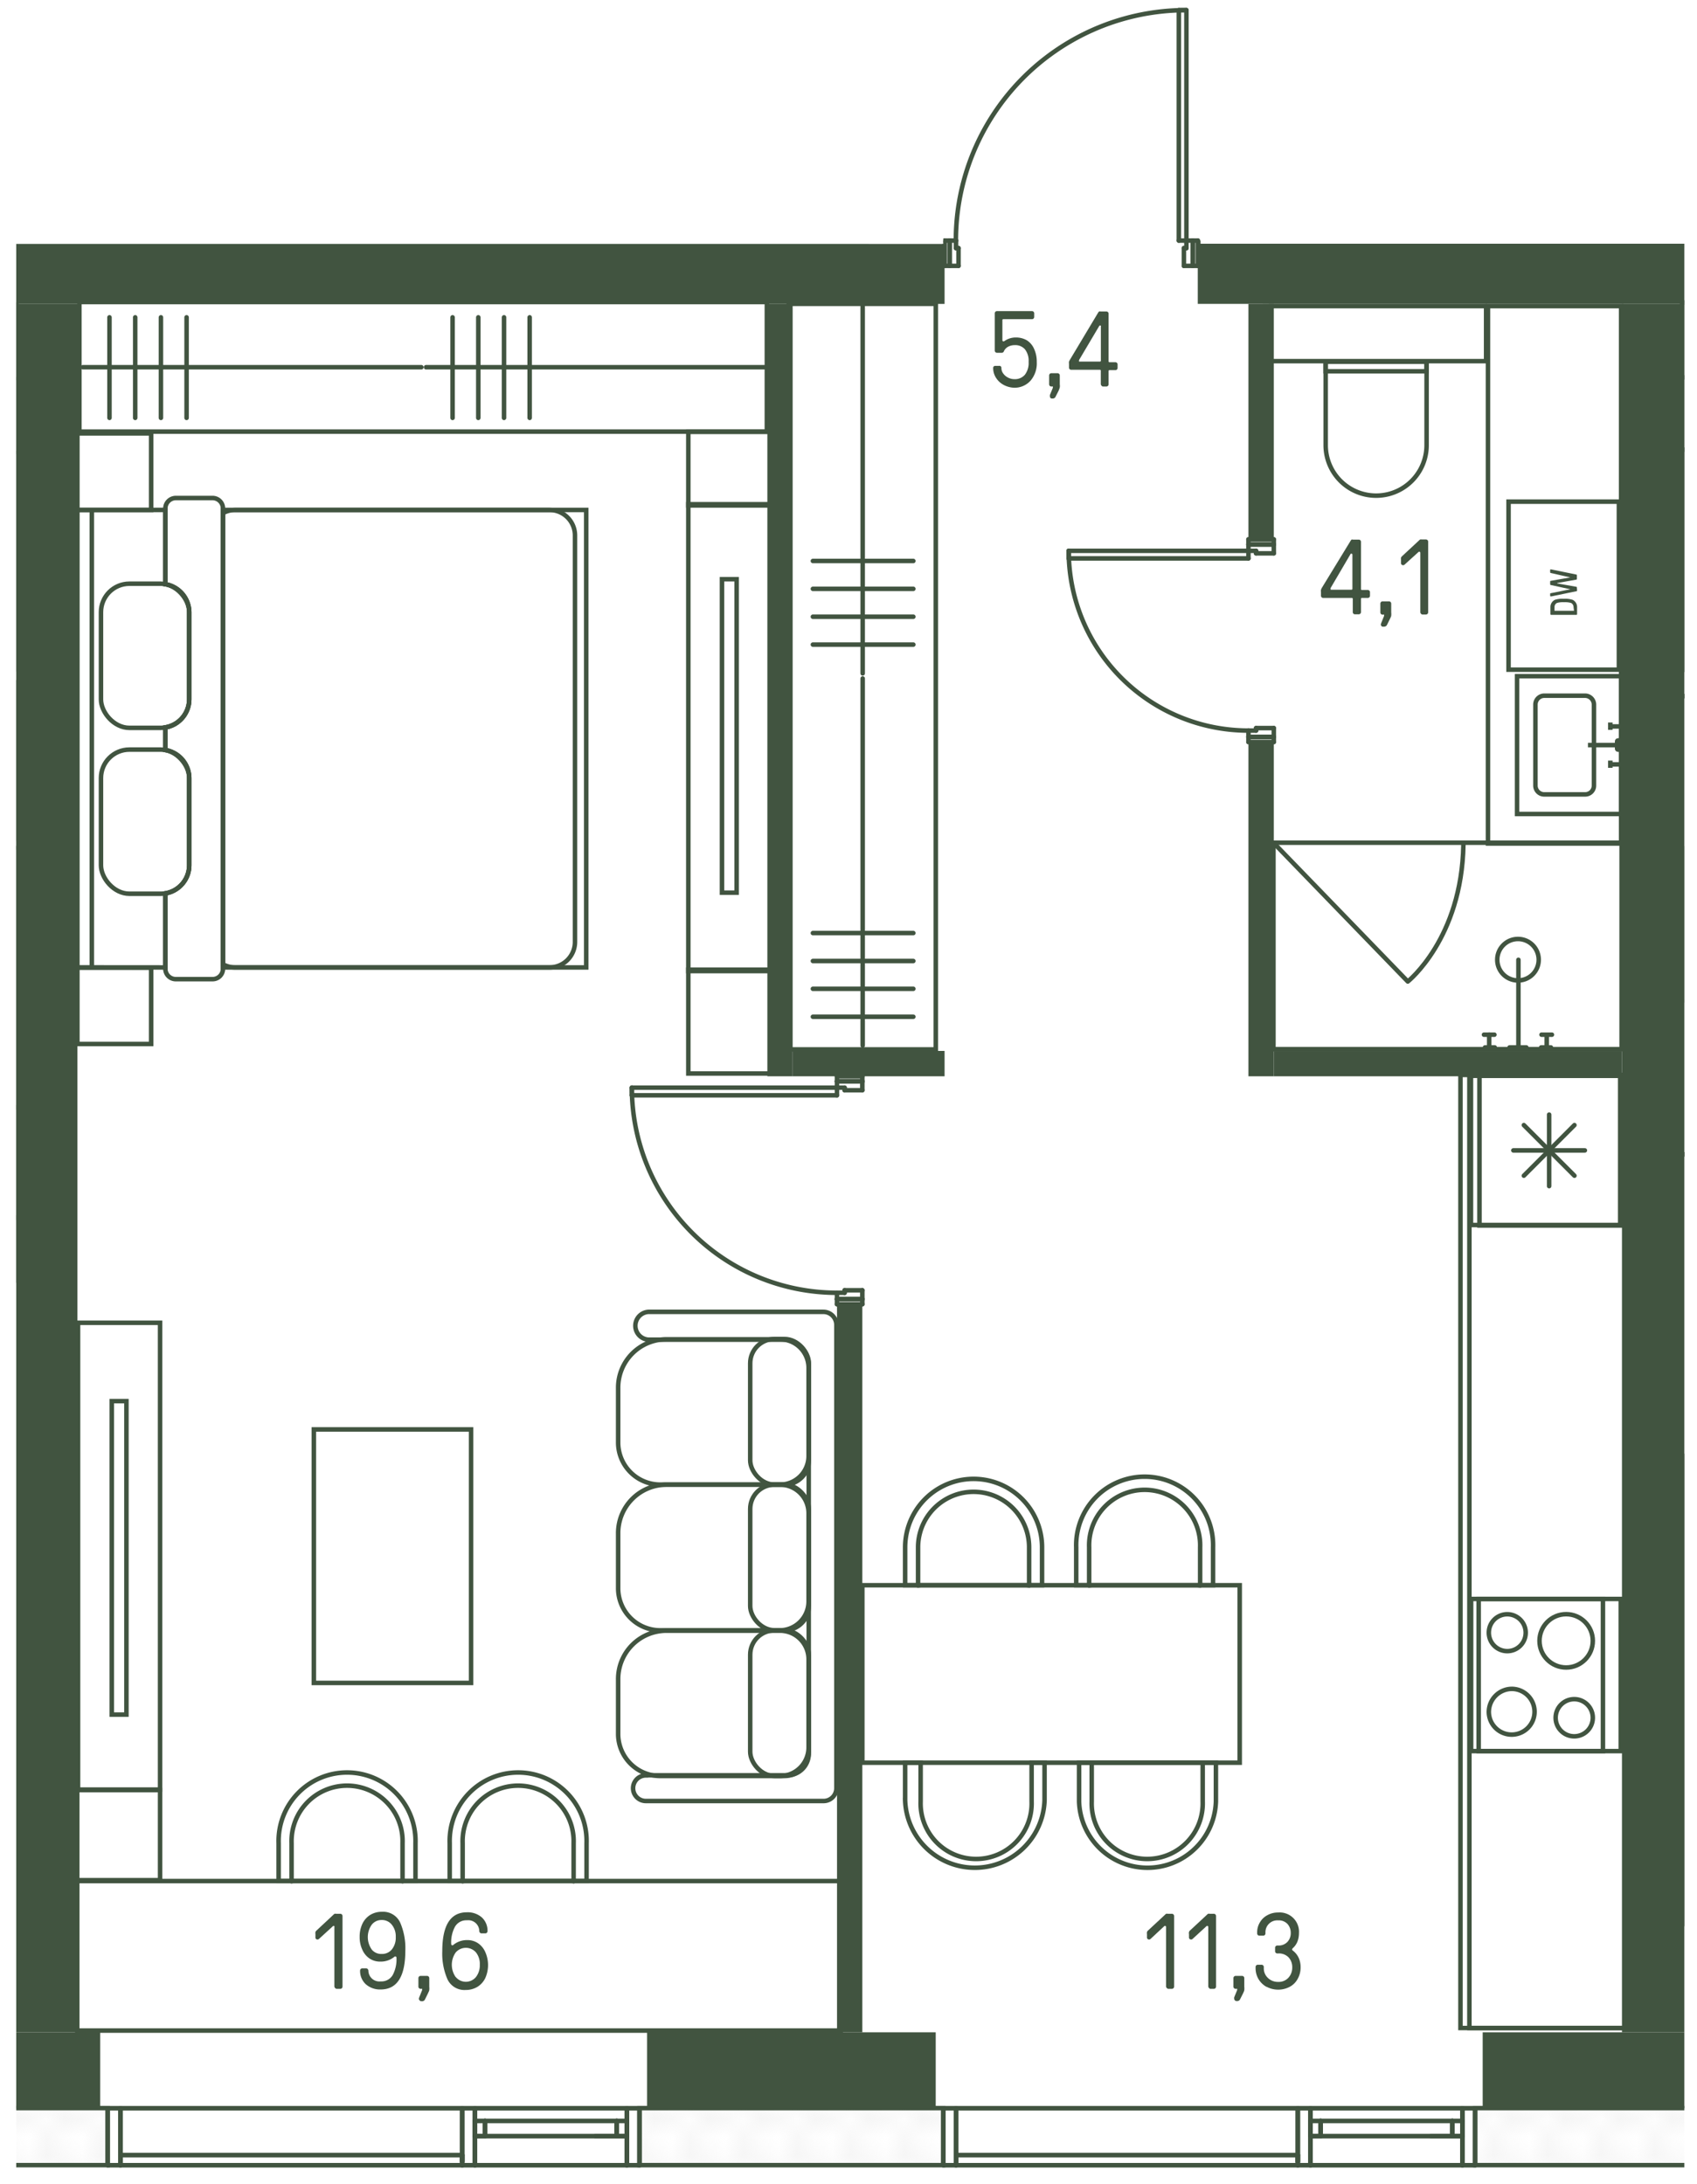 <svg id="Слой_1" data-name="Слой 1" xmlns="http://www.w3.org/2000/svg" xmlns:xlink="http://www.w3.org/1999/xlink" viewBox="0 0 237.47 305.58"><defs><clipPath id="clip-path"><rect width="2.62" height="2.62" fill="none"/></clipPath><clipPath id="clip-path-4"><rect width="237.47" height="305.58" fill="none"/></clipPath><clipPath id="clip-path-5"><polygon points="132.01 0 132.01 34.13 2.27 34.13 2.27 305.57 235.7 305.57 235.7 34.1 168.01 34.1 168.01 0 132.01 0" fill="none"/></clipPath><clipPath id="clip-path-7"><rect x="-737.42" y="-3430.13" width="1214.47" height="12749.65" fill="none"/></clipPath><pattern id="Unnamed_Pattern" data-name="Unnamed Pattern" width="2.62" height="2.62" patternTransform="matrix(-2.5, 0, 0, 2.5, -10399.7, -58357.3)" patternUnits="userSpaceOnUse" viewBox="0 0 2.62 2.62"><rect width="2.62" height="2.62" fill="none"/><g clip-path="url(#clip-path)"><polygon points="1.31 0.13 0.13 1.31 1.31 2.5 2.5 1.31 1.31 0.13" fill="none" stroke="#e6e6e6" stroke-linecap="round" stroke-linejoin="round" stroke-width="0.25"/></g></pattern></defs><g clip-path="url(#clip-path-4)"><g clip-path="url(#clip-path-5)"><polygon points="235.82 33.64 382.86 33.64 382.86 48.7 457.87 48.7 457.87 294.98 235.82 294.98 235.82 33.64" fill="#fff"/></g><polygon points="132.01 33.65 132.01 34.13 10.82 34.13 10.82 294.96 226.96 294.96 226.96 34.1 168.01 34.1 168.01 33.65 132.01 33.65" fill="#fff"/><rect x="2.27" y="34.13" width="0.58" height="260.83" fill="#fff"/><g clip-path="url(#clip-path-5)"><g opacity="0.3"><g clip-path="url(#clip-path-7)"><rect x="174.98" y="21.47" width="127.03" height="13.29" fill="#415440"/><rect x="-63.19" y="21.47" width="184.76" height="13.29" fill="#415440"/></g></g></g><polygon points="226.96 294.96 206.41 294.96 206.41 302.94 235.7 302.94 235.7 294.96 226.96 294.96" fill="url(#Unnamed_Pattern)"/><g clip-path="url(#clip-path-5)"><polygon points="226.96 294.96 206.41 294.96 206.41 302.94 257.07 302.94 257.07 294.96 235.81 294.96 226.96 294.96" fill="none" stroke="#415440" stroke-miterlimit="10" stroke-width="0.63"/></g><polygon points="90.54 294.96 89.48 294.96 89.48 302.94 132 302.94 132 294.96 90.54 294.96" fill="url(#Unnamed_Pattern)"/><polygon points="89.48 294.96 89.48 302.94 132 302.94 132 294.96 90.54 294.96 89.48 294.96" fill="none" stroke="#415440" stroke-miterlimit="10" stroke-width="0.63"/><rect x="2.27" y="294.96" width="12.8" height="7.97" fill="url(#Unnamed_Pattern)"/><g clip-path="url(#clip-path-5)"><polygon points="-27.45 294.96 -27.45 302.94 15.07 302.94 15.07 294.96 -26.39 294.96 -27.45 294.96" fill="none" stroke="#415440" stroke-miterlimit="10" stroke-width="0.63"/></g><path d="M132,33.66v.47H2.27v8.39H132.18V33.66Zm35.61,0v8.86H235.7V34.1H168v-.44Z" fill="#415440"/><polygon points="107.38 42.52 107.38 150.59 110.92 150.59 110.92 109.33 110.92 42.52 107.38 42.52" fill="#415440"/><polygon points="120.67 147.04 117.13 147.04 110.92 147.04 110.92 150.59 132.18 150.59 132.18 147.04 120.67 147.04" fill="#415440"/><path d="M174.7,103.82v46.77h3.55V103.82Zm0-28.35h3.55V42.52H174.7Z" fill="#415440"/><rect x="178.25" y="147.05" width="48.72" height="3.54" fill="#415440"/><g clip-path="url(#clip-path-5)"><polygon points="252.85 93.9 235.82 93.9 235.82 97.44 304.92 97.44 304.92 93.9 262.42 93.9 252.85 93.9" fill="#415440" fill-rule="evenodd"/></g><rect x="226.97" y="42.52" width="8.73" height="241.83" fill="#415440"/><rect x="2.27" y="42.52" width="8.56" height="241.83" fill="#415440"/><polygon points="117.13 182.48 117.13 284.35 120.67 284.35 120.67 184.27 120.67 182.48 117.13 182.48" fill="#415440"/><g clip-path="url(#clip-path-5)"><polygon points="-44.1 93.9 -65.36 93.9 -65.36 97.44 1.97 97.44 1.97 93.9 -24.63 93.9 -44.1 93.9" fill="#415440" fill-rule="evenodd"/><rect x="172.93" y="22.32" width="2.84" height="11.34" fill="#415440"/><rect x="120.49" y="19.49" width="2.83" height="14.17" fill="#415440"/></g><rect x="2.27" y="284.35" width="11.75" height="10.63" fill="#415440"/><polygon points="114.11 284.35 90.55 284.35 90.55 294.98 130.94 294.98 130.94 284.35 114.11 284.35" fill="#415440"/><rect x="207.48" y="284.35" width="28.22" height="10.63" fill="#415440"/><g clip-path="url(#clip-path-5)"><path d="M166,1.42a32.23,32.23,0,0,0-32.24,32.24" fill="none" stroke="#415440" stroke-linecap="round" stroke-linejoin="round" stroke-width="0.63"/></g><line x1="166.91" y1="37.2" x2="166.91" y2="33.66" fill="none" stroke="#415440" stroke-linecap="round" stroke-linejoin="round" stroke-width="0.63"/><line x1="166.91" y1="33.66" x2="166.02" y2="33.66" fill="none" stroke="#415440" stroke-linecap="round" stroke-linejoin="round" stroke-width="0.63"/><line x1="166.02" y1="33.66" x2="166.02" y2="34.72" fill="none" stroke="#415440" stroke-linecap="round" stroke-linejoin="round" stroke-width="0.63"/><line x1="166.02" y1="34.72" x2="165.67" y2="34.72" fill="none" stroke="#415440" stroke-linecap="round" stroke-linejoin="round" stroke-width="0.63"/><line x1="165.67" y1="34.72" x2="165.67" y2="37.2" fill="none" stroke="#415440" stroke-linecap="round" stroke-linejoin="round" stroke-width="0.63"/><line x1="165.67" y1="37.2" x2="166.91" y2="37.2" fill="none" stroke="#415440" stroke-linecap="round" stroke-linejoin="round" stroke-width="0.63"/><line x1="132.89" y1="37.2" x2="134.13" y2="37.2" fill="none" stroke="#415440" stroke-linecap="round" stroke-linejoin="round" stroke-width="0.63"/><line x1="134.13" y1="37.2" x2="134.13" y2="34.72" fill="none" stroke="#415440" stroke-linecap="round" stroke-linejoin="round" stroke-width="0.63"/><line x1="134.13" y1="34.72" x2="133.78" y2="34.72" fill="none" stroke="#415440" stroke-linecap="round" stroke-linejoin="round" stroke-width="0.63"/><line x1="133.78" y1="34.72" x2="133.78" y2="33.66" fill="none" stroke="#415440" stroke-linecap="round" stroke-linejoin="round" stroke-width="0.63"/><g clip-path="url(#clip-path-5)"><line x1="133.78" y1="33.66" x2="132.89" y2="33.66" fill="none" stroke="#415440" stroke-linecap="round" stroke-linejoin="round" stroke-width="0.63"/><line x1="132.89" y1="33.66" x2="132.89" y2="37.2" fill="none" stroke="#415440" stroke-linecap="round" stroke-linejoin="round" stroke-width="0.63"/></g><line x1="166.91" y1="37.2" x2="167.62" y2="37.2" fill="none" stroke="#415440" stroke-linecap="round" stroke-linejoin="round" stroke-width="0.63"/><line x1="167.62" y1="37.2" x2="167.62" y2="33.66" fill="none" stroke="#415440" stroke-linecap="round" stroke-linejoin="round" stroke-width="0.63"/><line x1="167.62" y1="33.66" x2="166.91" y2="33.66" fill="none" stroke="#415440" stroke-linecap="round" stroke-linejoin="round" stroke-width="0.63"/><line x1="166.91" y1="33.66" x2="166.91" y2="37.2" fill="none" stroke="#415440" stroke-linecap="round" stroke-linejoin="round" stroke-width="0.63"/><g clip-path="url(#clip-path-5)"><line x1="132.89" y1="37.2" x2="132.89" y2="33.66" fill="none" stroke="#415440" stroke-linecap="round" stroke-linejoin="round" stroke-width="0.63"/><line x1="132.89" y1="33.66" x2="132.18" y2="33.66" fill="none" stroke="#415440" stroke-linecap="round" stroke-linejoin="round" stroke-width="0.63"/><line x1="132.18" y1="33.66" x2="132.18" y2="37.2" fill="none" stroke="#415440" stroke-linecap="round" stroke-linejoin="round" stroke-width="0.63"/></g><line x1="132.18" y1="37.2" x2="132.89" y2="37.2" fill="none" stroke="#415440" stroke-linecap="round" stroke-linejoin="round" stroke-width="0.63"/><line x1="164.96" y1="1.42" x2="164.96" y2="33.66" fill="none" stroke="#415440" stroke-linecap="round" stroke-linejoin="round" stroke-width="0.63"/><line x1="166.02" y1="1.42" x2="164.96" y2="1.42" fill="none" stroke="#415440" stroke-linecap="round" stroke-linejoin="round" stroke-width="0.63"/><line x1="166.02" y1="33.66" x2="166.02" y2="1.42" fill="none" stroke="#415440" stroke-linecap="round" stroke-linejoin="round" stroke-width="0.63"/><line x1="164.96" y1="33.66" x2="166.02" y2="33.66" fill="none" stroke="#415440" stroke-linecap="round" stroke-linejoin="round" stroke-width="0.63"/><g clip-path="url(#clip-path-5)"><path d="M149.55,77.07a25.15,25.15,0,0,0,25.15,25.15" fill="none" stroke="#415440" stroke-linecap="round" stroke-linejoin="round" stroke-width="0.63"/></g><line x1="178.25" y1="76.18" x2="174.7" y2="76.18" fill="none" stroke="#415440" stroke-linecap="round" stroke-linejoin="round" stroke-width="0.63"/><line x1="174.7" y1="76.18" x2="174.7" y2="77.06" fill="none" stroke="#415440" stroke-linecap="round" stroke-linejoin="round" stroke-width="0.63"/><line x1="174.7" y1="77.07" x2="175.77" y2="77.07" fill="none" stroke="#415440" stroke-linecap="round" stroke-linejoin="round" stroke-width="0.63"/><line x1="175.77" y1="77.07" x2="175.77" y2="77.42" fill="none" stroke="#415440" stroke-linecap="round" stroke-linejoin="round" stroke-width="0.63"/><line x1="175.77" y1="77.42" x2="178.25" y2="77.42" fill="none" stroke="#415440" stroke-linecap="round" stroke-linejoin="round" stroke-width="0.63"/><line x1="178.25" y1="77.42" x2="178.25" y2="76.18" fill="none" stroke="#415440" stroke-linecap="round" stroke-linejoin="round" stroke-width="0.63"/><line x1="178.25" y1="103.11" x2="178.25" y2="101.87" fill="none" stroke="#415440" stroke-linecap="round" stroke-linejoin="round" stroke-width="0.63"/><line x1="178.25" y1="101.87" x2="175.77" y2="101.87" fill="none" stroke="#415440" stroke-linecap="round" stroke-linejoin="round" stroke-width="0.63"/><line x1="175.77" y1="101.87" x2="175.77" y2="102.22" fill="none" stroke="#415440" stroke-linecap="round" stroke-linejoin="round" stroke-width="0.63"/><line x1="175.77" y1="102.22" x2="174.7" y2="102.22" fill="none" stroke="#415440" stroke-linecap="round" stroke-linejoin="round" stroke-width="0.63"/><line x1="174.7" y1="102.22" x2="174.7" y2="103.11" fill="none" stroke="#415440" stroke-linecap="round" stroke-linejoin="round" stroke-width="0.63"/><line x1="174.7" y1="103.11" x2="178.25" y2="103.11" fill="none" stroke="#415440" stroke-linecap="round" stroke-linejoin="round" stroke-width="0.63"/><line x1="178.25" y1="76.18" x2="178.25" y2="75.47" fill="none" stroke="#415440" stroke-linecap="round" stroke-linejoin="round" stroke-width="0.63"/><line x1="178.25" y1="75.47" x2="174.7" y2="75.47" fill="none" stroke="#415440" stroke-linecap="round" stroke-linejoin="round" stroke-width="0.63"/><line x1="174.7" y1="75.47" x2="174.7" y2="76.18" fill="none" stroke="#415440" stroke-linecap="round" stroke-linejoin="round" stroke-width="0.63"/><line x1="174.7" y1="76.18" x2="178.25" y2="76.18" fill="none" stroke="#415440" stroke-linecap="round" stroke-linejoin="round" stroke-width="0.63"/><line x1="178.25" y1="103.11" x2="174.7" y2="103.11" fill="none" stroke="#415440" stroke-linecap="round" stroke-linejoin="round" stroke-width="0.63"/><line x1="174.7" y1="103.11" x2="174.7" y2="103.82" fill="none" stroke="#415440" stroke-linecap="round" stroke-linejoin="round" stroke-width="0.63"/><line x1="174.7" y1="103.82" x2="178.25" y2="103.82" fill="none" stroke="#415440" stroke-linecap="round" stroke-linejoin="round" stroke-width="0.63"/><line x1="178.25" y1="103.82" x2="178.25" y2="103.11" fill="none" stroke="#415440" stroke-linecap="round" stroke-linejoin="round" stroke-width="0.63"/><line x1="149.55" y1="78.13" x2="174.7" y2="78.13" fill="none" stroke="#415440" stroke-linecap="round" stroke-linejoin="round" stroke-width="0.63"/><line x1="149.55" y1="77.07" x2="149.55" y2="78.13" fill="none" stroke="#415440" stroke-linecap="round" stroke-linejoin="round" stroke-width="0.63"/><line x1="174.7" y1="77.07" x2="149.55" y2="77.07" fill="none" stroke="#415440" stroke-linecap="round" stroke-linejoin="round" stroke-width="0.63"/><line x1="174.7" y1="78.13" x2="174.7" y2="77.07" fill="none" stroke="#415440" stroke-linecap="round" stroke-linejoin="round" stroke-width="0.63"/><g clip-path="url(#clip-path-5)"><path d="M88.42,152.18a28.7,28.7,0,0,0,28.7,28.7" fill="none" stroke="#415440" stroke-linecap="round" stroke-linejoin="round" stroke-width="0.63"/></g><line x1="120.67" y1="151.3" x2="117.12" y2="151.3" fill="none" stroke="#415440" stroke-linecap="round" stroke-linejoin="round" stroke-width="0.63"/><line x1="117.12" y1="151.3" x2="117.12" y2="152.18" fill="none" stroke="#415440" stroke-linecap="round" stroke-linejoin="round" stroke-width="0.63"/><line x1="117.12" y1="152.18" x2="118.19" y2="152.18" fill="none" stroke="#415440" stroke-linecap="round" stroke-linejoin="round" stroke-width="0.63"/><line x1="118.19" y1="152.18" x2="118.19" y2="152.54" fill="none" stroke="#415440" stroke-linecap="round" stroke-linejoin="round" stroke-width="0.63"/><line x1="118.19" y1="152.54" x2="120.67" y2="152.54" fill="none" stroke="#415440" stroke-linecap="round" stroke-linejoin="round" stroke-width="0.63"/><line x1="120.67" y1="152.54" x2="120.67" y2="151.3" fill="none" stroke="#415440" stroke-linecap="round" stroke-linejoin="round" stroke-width="0.63"/><line x1="120.67" y1="181.77" x2="120.67" y2="180.53" fill="none" stroke="#415440" stroke-linecap="round" stroke-linejoin="round" stroke-width="0.63"/><line x1="120.67" y1="180.53" x2="118.19" y2="180.53" fill="none" stroke="#415440" stroke-linecap="round" stroke-linejoin="round" stroke-width="0.63"/><line x1="118.19" y1="180.53" x2="118.19" y2="180.89" fill="none" stroke="#415440" stroke-linecap="round" stroke-linejoin="round" stroke-width="0.63"/><line x1="118.19" y1="180.88" x2="117.12" y2="180.88" fill="none" stroke="#415440" stroke-linecap="round" stroke-linejoin="round" stroke-width="0.63"/><line x1="117.12" y1="180.88" x2="117.12" y2="181.77" fill="none" stroke="#415440" stroke-linecap="round" stroke-linejoin="round" stroke-width="0.63"/><line x1="117.12" y1="181.77" x2="120.67" y2="181.77" fill="none" stroke="#415440" stroke-linecap="round" stroke-linejoin="round" stroke-width="0.63"/><line x1="120.67" y1="151.3" x2="120.67" y2="150.59" fill="none" stroke="#415440" stroke-linecap="round" stroke-linejoin="round" stroke-width="0.63"/><line x1="120.67" y1="150.59" x2="117.12" y2="150.59" fill="none" stroke="#415440" stroke-linecap="round" stroke-linejoin="round" stroke-width="0.63"/><line x1="117.12" y1="150.59" x2="117.12" y2="151.3" fill="none" stroke="#415440" stroke-linecap="round" stroke-linejoin="round" stroke-width="0.63"/><line x1="117.12" y1="151.3" x2="120.67" y2="151.3" fill="none" stroke="#415440" stroke-linecap="round" stroke-linejoin="round" stroke-width="0.63"/><line x1="120.67" y1="181.77" x2="117.12" y2="181.77" fill="none" stroke="#415440" stroke-linecap="round" stroke-linejoin="round" stroke-width="0.63"/><line x1="117.12" y1="181.77" x2="117.12" y2="182.48" fill="none" stroke="#415440" stroke-linecap="round" stroke-linejoin="round" stroke-width="0.63"/><line x1="117.12" y1="182.48" x2="120.67" y2="182.48" fill="none" stroke="#415440" stroke-linecap="round" stroke-linejoin="round" stroke-width="0.63"/><line x1="120.67" y1="182.48" x2="120.67" y2="181.77" fill="none" stroke="#415440" stroke-linecap="round" stroke-linejoin="round" stroke-width="0.63"/><line x1="88.42" y1="153.25" x2="117.12" y2="153.25" fill="none" stroke="#415440" stroke-linecap="round" stroke-linejoin="round" stroke-width="0.63"/><line x1="88.42" y1="152.18" x2="88.42" y2="153.25" fill="none" stroke="#415440" stroke-linecap="round" stroke-linejoin="round" stroke-width="0.63"/><line x1="117.12" y1="152.18" x2="88.42" y2="152.18" fill="none" stroke="#415440" stroke-linecap="round" stroke-linejoin="round" stroke-width="0.63"/><line x1="117.12" y1="153.25" x2="117.12" y2="152.18" fill="none" stroke="#415440" stroke-linecap="round" stroke-linejoin="round" stroke-width="0.63"/><line x1="181.61" y1="302.42" x2="181.61" y2="301.54" fill="none" stroke="#415440" stroke-linecap="round" stroke-linejoin="round" stroke-width="0.64"/><line x1="181.61" y1="301.53" x2="133.78" y2="301.53" fill="none" stroke="#415440" stroke-linecap="round" stroke-linejoin="round" stroke-width="0.64"/><line x1="133.78" y1="301.53" x2="133.78" y2="302.42" fill="none" stroke="#415440" stroke-linecap="round" stroke-linejoin="round" stroke-width="0.64"/><line x1="133.78" y1="302.42" x2="133.78" y2="301.54" fill="none" stroke="#415440" stroke-linecap="round" stroke-linejoin="round" stroke-width="0.64"/><line x1="181.61" y1="301.53" x2="181.61" y2="302.42" fill="none" stroke="#415440" stroke-linecap="round" stroke-linejoin="round" stroke-width="0.64"/><line x1="184.48" y1="298.88" x2="183.38" y2="298.88" fill="none" stroke="#415440" stroke-linecap="round" stroke-linejoin="round" stroke-width="0.64" stroke-dasharray="21.26 14.17"/><line x1="204.64" y1="298.88" x2="203.54" y2="298.88" fill="none" stroke="#415440" stroke-linecap="round" stroke-linejoin="round" stroke-width="0.64" stroke-dasharray="21.26 14.17"/><line x1="200.25" y1="298.88" x2="204.64" y2="298.88" fill="none" stroke="#415440" stroke-linecap="round" stroke-linejoin="round" stroke-width="0.64" stroke-dasharray="21.26 14.17"/><line x1="203.23" y1="298.26" x2="203.23" y2="297.37" fill="none" stroke="#415440" stroke-linecap="round" stroke-linejoin="round" stroke-width="0.64"/><line x1="184.8" y1="297.37" x2="184.8" y2="298.26" fill="none" stroke="#415440" stroke-linecap="round" stroke-linejoin="round" stroke-width="0.64"/><line x1="183.38" y1="298.88" x2="184.8" y2="298.88" fill="none" stroke="#415440" stroke-linecap="round" stroke-linejoin="round" stroke-width="0.64"/><line x1="184.8" y1="298.88" x2="184.8" y2="296.75" fill="none" stroke="#415440" stroke-linecap="round" stroke-linejoin="round" stroke-width="0.64"/><line x1="184.8" y1="296.75" x2="183.38" y2="296.75" fill="none" stroke="#415440" stroke-linecap="round" stroke-linejoin="round" stroke-width="0.64"/><line x1="183.38" y1="296.75" x2="183.38" y2="298.88" fill="none" stroke="#415440" stroke-linecap="round" stroke-linejoin="round" stroke-width="0.64"/><line x1="203.23" y1="298.88" x2="204.64" y2="298.88" fill="none" stroke="#415440" stroke-linecap="round" stroke-linejoin="round" stroke-width="0.64"/><line x1="204.64" y1="298.88" x2="204.64" y2="296.75" fill="none" stroke="#415440" stroke-linecap="round" stroke-linejoin="round" stroke-width="0.64"/><line x1="204.64" y1="296.75" x2="203.23" y2="296.75" fill="none" stroke="#415440" stroke-linecap="round" stroke-linejoin="round" stroke-width="0.64"/><line x1="203.23" y1="296.75" x2="203.23" y2="298.88" fill="none" stroke="#415440" stroke-linecap="round" stroke-linejoin="round" stroke-width="0.64"/><line x1="203.23" y1="298.88" x2="184.8" y2="298.88" fill="none" stroke="#415440" stroke-linecap="round" stroke-linejoin="round" stroke-width="0.64"/><line x1="203.23" y1="298.88" x2="203.23" y2="296.75" fill="none" stroke="#415440" stroke-linecap="round" stroke-linejoin="round" stroke-width="0.64"/><line x1="184.8" y1="298.88" x2="184.8" y2="296.75" fill="none" stroke="#415440" stroke-linecap="round" stroke-linejoin="round" stroke-width="0.64"/><line x1="184.8" y1="296.75" x2="203.23" y2="296.75" fill="none" stroke="#415440" stroke-linecap="round" stroke-linejoin="round" stroke-width="0.64"/><line x1="64.68" y1="302.42" x2="64.68" y2="301.54" fill="none" stroke="#415440" stroke-linecap="round" stroke-linejoin="round" stroke-width="0.64"/><line x1="64.68" y1="301.53" x2="16.85" y2="301.53" fill="none" stroke="#415440" stroke-linecap="round" stroke-linejoin="round" stroke-width="0.64"/><line x1="16.85" y1="301.53" x2="16.85" y2="302.42" fill="none" stroke="#415440" stroke-linecap="round" stroke-linejoin="round" stroke-width="0.64"/><line x1="16.85" y1="302.42" x2="16.85" y2="301.54" fill="none" stroke="#415440" stroke-linecap="round" stroke-linejoin="round" stroke-width="0.64"/><line x1="64.68" y1="301.53" x2="64.68" y2="302.42" fill="none" stroke="#415440" stroke-linecap="round" stroke-linejoin="round" stroke-width="0.64"/><line x1="67.56" y1="298.88" x2="66.46" y2="298.88" fill="none" stroke="#415440" stroke-linecap="round" stroke-linejoin="round" stroke-width="0.64" stroke-dasharray="21.26 14.17"/><line x1="87.72" y1="298.88" x2="86.62" y2="298.88" fill="none" stroke="#415440" stroke-linecap="round" stroke-linejoin="round" stroke-width="0.64" stroke-dasharray="21.26 14.17"/><line x1="83.32" y1="298.88" x2="87.71" y2="298.88" fill="none" stroke="#415440" stroke-linecap="round" stroke-linejoin="round" stroke-width="0.64" stroke-dasharray="21.26 14.17"/><line x1="86.3" y1="298.26" x2="86.3" y2="297.37" fill="none" stroke="#415440" stroke-linecap="round" stroke-linejoin="round" stroke-width="0.64"/><line x1="67.87" y1="297.37" x2="67.87" y2="298.26" fill="none" stroke="#415440" stroke-linecap="round" stroke-linejoin="round" stroke-width="0.64"/><line x1="66.46" y1="298.88" x2="67.87" y2="298.88" fill="none" stroke="#415440" stroke-linecap="round" stroke-linejoin="round" stroke-width="0.64"/><line x1="67.87" y1="298.88" x2="67.87" y2="296.75" fill="none" stroke="#415440" stroke-linecap="round" stroke-linejoin="round" stroke-width="0.64"/><line x1="67.87" y1="296.75" x2="66.45" y2="296.75" fill="none" stroke="#415440" stroke-linecap="round" stroke-linejoin="round" stroke-width="0.64"/><line x1="66.46" y1="296.75" x2="66.46" y2="298.88" fill="none" stroke="#415440" stroke-linecap="round" stroke-linejoin="round" stroke-width="0.64"/><line x1="86.3" y1="298.88" x2="87.72" y2="298.88" fill="none" stroke="#415440" stroke-linecap="round" stroke-linejoin="round" stroke-width="0.64"/><line x1="87.72" y1="298.88" x2="87.72" y2="296.75" fill="none" stroke="#415440" stroke-linecap="round" stroke-linejoin="round" stroke-width="0.64"/><line x1="87.72" y1="296.75" x2="86.3" y2="296.75" fill="none" stroke="#415440" stroke-linecap="round" stroke-linejoin="round" stroke-width="0.64"/><line x1="86.3" y1="296.75" x2="86.3" y2="298.88" fill="none" stroke="#415440" stroke-linecap="round" stroke-linejoin="round" stroke-width="0.64"/><line x1="86.3" y1="298.88" x2="67.87" y2="298.88" fill="none" stroke="#415440" stroke-linecap="round" stroke-linejoin="round" stroke-width="0.64"/><line x1="86.3" y1="298.88" x2="86.3" y2="296.75" fill="none" stroke="#415440" stroke-linecap="round" stroke-linejoin="round" stroke-width="0.64"/><line x1="67.87" y1="298.88" x2="67.87" y2="296.75" fill="none" stroke="#415440" stroke-linecap="round" stroke-linejoin="round" stroke-width="0.64"/><line x1="67.87" y1="296.75" x2="86.3" y2="296.75" fill="none" stroke="#415440" stroke-linecap="round" stroke-linejoin="round" stroke-width="0.64"/><line x1="132.01" y1="294.98" x2="132.01" y2="302.95" fill="none" stroke="#415440" stroke-linecap="round" stroke-linejoin="round" stroke-width="0.64"/><line x1="132.01" y1="302.95" x2="133.78" y2="302.95" fill="none" stroke="#415440" stroke-linecap="round" stroke-linejoin="round" stroke-width="0.64"/><line x1="133.78" y1="302.95" x2="133.78" y2="294.98" fill="none" stroke="#415440" stroke-linecap="round" stroke-linejoin="round" stroke-width="0.64"/><line x1="133.78" y1="294.98" x2="132.01" y2="294.98" fill="none" stroke="#415440" stroke-linecap="round" stroke-linejoin="round" stroke-width="0.64"/><line x1="206.42" y1="294.98" x2="204.64" y2="294.98" fill="none" stroke="#415440" stroke-linecap="round" stroke-linejoin="round" stroke-width="0.64"/><line x1="204.64" y1="294.98" x2="204.64" y2="302.95" fill="none" stroke="#415440" stroke-linecap="round" stroke-linejoin="round" stroke-width="0.64"/><line x1="204.64" y1="302.95" x2="206.42" y2="302.95" fill="none" stroke="#415440" stroke-linecap="round" stroke-linejoin="round" stroke-width="0.64"/><line x1="206.42" y1="302.95" x2="206.42" y2="294.98" fill="none" stroke="#415440" stroke-linecap="round" stroke-linejoin="round" stroke-width="0.64"/><line x1="204.64" y1="294.98" x2="204.64" y2="302.95" fill="none" stroke="#415440" stroke-linecap="round" stroke-linejoin="round" stroke-width="0.64"/><line x1="183.38" y1="302.95" x2="183.38" y2="294.98" fill="none" stroke="#415440" stroke-linecap="round" stroke-linejoin="round" stroke-width="0.64"/><line x1="183.38" y1="294.98" x2="204.64" y2="294.98" fill="none" stroke="#415440" stroke-linecap="round" stroke-linejoin="round" stroke-width="0.64"/><line x1="183.38" y1="302.95" x2="204.64" y2="302.95" fill="none" stroke="#415440" stroke-linecap="round" stroke-linejoin="round" stroke-width="0.64"/><line x1="183.38" y1="294.98" x2="181.61" y2="294.98" fill="none" stroke="#415440" stroke-linecap="round" stroke-linejoin="round" stroke-width="0.64"/><line x1="181.61" y1="294.98" x2="181.61" y2="302.95" fill="none" stroke="#415440" stroke-linecap="round" stroke-linejoin="round" stroke-width="0.64"/><line x1="181.61" y1="302.95" x2="183.38" y2="302.95" fill="none" stroke="#415440" stroke-linecap="round" stroke-linejoin="round" stroke-width="0.64"/><line x1="183.38" y1="302.95" x2="183.38" y2="294.98" fill="none" stroke="#415440" stroke-linecap="round" stroke-linejoin="round" stroke-width="0.64"/><line x1="181.61" y1="294.98" x2="181.61" y2="302.95" fill="none" stroke="#415440" stroke-linecap="round" stroke-linejoin="round" stroke-width="0.64"/><line x1="133.78" y1="302.95" x2="133.78" y2="294.98" fill="none" stroke="#415440" stroke-linecap="round" stroke-linejoin="round" stroke-width="0.64"/><line x1="133.78" y1="294.98" x2="181.61" y2="294.98" fill="none" stroke="#415440" stroke-linecap="round" stroke-linejoin="round" stroke-width="0.64"/><line x1="133.78" y1="302.95" x2="181.61" y2="302.95" fill="none" stroke="#415440" stroke-linecap="round" stroke-linejoin="round" stroke-width="0.64"/><line x1="15.08" y1="294.98" x2="15.08" y2="302.95" fill="none" stroke="#415440" stroke-linecap="round" stroke-linejoin="round" stroke-width="0.64"/><line x1="15.08" y1="302.95" x2="16.85" y2="302.95" fill="none" stroke="#415440" stroke-linecap="round" stroke-linejoin="round" stroke-width="0.64"/><line x1="16.85" y1="302.95" x2="16.85" y2="294.98" fill="none" stroke="#415440" stroke-linecap="round" stroke-linejoin="round" stroke-width="0.64"/><line x1="16.85" y1="294.98" x2="15.08" y2="294.98" fill="none" stroke="#415440" stroke-linecap="round" stroke-linejoin="round" stroke-width="0.64"/><line x1="89.49" y1="294.98" x2="87.71" y2="294.98" fill="none" stroke="#415440" stroke-linecap="round" stroke-linejoin="round" stroke-width="0.64"/><line x1="87.72" y1="294.98" x2="87.72" y2="302.95" fill="none" stroke="#415440" stroke-linecap="round" stroke-linejoin="round" stroke-width="0.64"/><line x1="87.72" y1="302.95" x2="89.49" y2="302.95" fill="none" stroke="#415440" stroke-linecap="round" stroke-linejoin="round" stroke-width="0.64"/><line x1="89.49" y1="302.95" x2="89.49" y2="294.98" fill="none" stroke="#415440" stroke-linecap="round" stroke-linejoin="round" stroke-width="0.64"/><line x1="87.72" y1="294.98" x2="87.72" y2="302.95" fill="none" stroke="#415440" stroke-linecap="round" stroke-linejoin="round" stroke-width="0.64"/><line x1="66.46" y1="302.95" x2="66.46" y2="294.98" fill="none" stroke="#415440" stroke-linecap="round" stroke-linejoin="round" stroke-width="0.64"/><line x1="66.46" y1="294.98" x2="87.72" y2="294.98" fill="none" stroke="#415440" stroke-linecap="round" stroke-linejoin="round" stroke-width="0.64"/><line x1="66.46" y1="302.95" x2="87.72" y2="302.95" fill="none" stroke="#415440" stroke-linecap="round" stroke-linejoin="round" stroke-width="0.64"/><line x1="66.46" y1="294.98" x2="64.68" y2="294.98" fill="none" stroke="#415440" stroke-linecap="round" stroke-linejoin="round" stroke-width="0.64"/><line x1="64.68" y1="294.98" x2="64.68" y2="302.95" fill="none" stroke="#415440" stroke-linecap="round" stroke-linejoin="round" stroke-width="0.64"/><line x1="64.68" y1="302.95" x2="66.46" y2="302.95" fill="none" stroke="#415440" stroke-linecap="round" stroke-linejoin="round" stroke-width="0.64"/><line x1="66.46" y1="302.95" x2="66.46" y2="294.98" fill="none" stroke="#415440" stroke-linecap="round" stroke-linejoin="round" stroke-width="0.64"/><line x1="64.68" y1="294.98" x2="64.68" y2="302.95" fill="none" stroke="#415440" stroke-linecap="round" stroke-linejoin="round" stroke-width="0.64"/><line x1="16.85" y1="302.95" x2="16.85" y2="294.98" fill="none" stroke="#415440" stroke-linecap="round" stroke-linejoin="round" stroke-width="0.64"/><line x1="16.85" y1="294.98" x2="64.68" y2="294.98" fill="none" stroke="#415440" stroke-linecap="round" stroke-linejoin="round" stroke-width="0.64"/><line x1="16.85" y1="302.95" x2="64.68" y2="302.95" fill="none" stroke="#415440" stroke-linecap="round" stroke-linejoin="round" stroke-width="0.64"/><g clip-path="url(#clip-path-5)"><path d="M163.26,278.13a.29.29,0,0,1-.09-.21v-8.29a.15.15,0,0,0-.15-.17.17.17,0,0,0-.12.06L161,271.29a.29.29,0,0,1-.21.08.28.28,0,0,1-.2-.08.27.27,0,0,1-.09-.22v-.45a1,1,0,0,1,0-.29.54.54,0,0,1,.15-.22l2.39-2.22a.4.4,0,0,1,.16-.12.46.46,0,0,1,.2,0h.6a.31.31,0,0,1,.3.3v9.9a.31.31,0,0,1-.3.3h-.53A.29.29,0,0,1,163.26,278.13Z" fill="#415440"/><path d="M169.17,278.13a.29.29,0,0,1-.09-.21v-8.29a.15.15,0,0,0-.15-.17.17.17,0,0,0-.12.06l-1.93,1.77a.29.29,0,0,1-.21.08.28.28,0,0,1-.2-.08.27.27,0,0,1-.09-.22v-.45a.71.71,0,0,1,0-.29.43.43,0,0,1,.14-.22l2.39-2.22a.4.4,0,0,1,.16-.12.46.46,0,0,1,.2,0h.6a.31.31,0,0,1,.3.3v9.9a.31.31,0,0,1-.3.3h-.53A.29.29,0,0,1,169.17,278.13Z" fill="#415440"/><path d="M172.8,279.87a.29.29,0,0,1-.09-.22.64.64,0,0,1,0-.2l.41-1s0-.05,0-.08a.13.13,0,0,0,0-.1.12.12,0,0,0-.1,0h-.12a.29.29,0,0,1-.21-.09.33.33,0,0,1-.09-.21v-1.21a.33.33,0,0,1,.09-.21.29.29,0,0,1,.21-.09h.92a.31.31,0,0,1,.3.3V278a1.75,1.75,0,0,1,0,.43c0,.12-.09.28-.17.47l-.41.81a.43.43,0,0,1-.41.27H173A.28.28,0,0,1,172.8,279.87Z" fill="#415440"/><path d="M177.24,278a3,3,0,0,1-1.13-1.09,3,3,0,0,1-.41-1.53v-.18a.31.31,0,0,1,.3-.3h.55a.31.31,0,0,1,.3.3v.18a1.82,1.82,0,0,0,.57,1.36,2,2,0,0,0,1.44.56,1.84,1.84,0,0,0,1.44-.59,2.09,2.09,0,0,0,.53-1.45,2,2,0,0,0-.5-1.38,1.87,1.87,0,0,0-1.47-.56h-.13a.31.31,0,0,1-.3-.3v-.51a.31.31,0,0,1,.3-.3h.13a1.68,1.68,0,0,0,1.29-.5,1.76,1.76,0,0,0,.47-1.25,1.84,1.84,0,0,0-.45-1.26,1.66,1.66,0,0,0-1.31-.51,1.66,1.66,0,0,0-1.78,1.69v.15a.31.31,0,0,1-.3.3h-.56a.31.31,0,0,1-.3-.3v-.15a2.68,2.68,0,0,1,.39-1.42,2.62,2.62,0,0,1,1.05-1,3,3,0,0,1,1.5-.37,2.7,2.7,0,0,1,2.91,2.88,3.29,3.29,0,0,1-.21,1.18,2.5,2.5,0,0,1-.64.92.29.29,0,0,0-.11.19.2.2,0,0,0,.09.15,2.68,2.68,0,0,1,.82,1,3.11,3.11,0,0,1,.28,1.33,3.24,3.24,0,0,1-.4,1.62,2.72,2.72,0,0,1-1.11,1.12,3.46,3.46,0,0,1-3.25,0Z" fill="#415440"/><path d="M46.88,278.13a.29.29,0,0,1-.09-.21v-8.29a.17.17,0,0,0,0-.12.14.14,0,0,0-.1-.05.17.17,0,0,0-.12.06l-1.94,1.77a.29.29,0,0,1-.21.08.28.28,0,0,1-.28-.3v-.45a1,1,0,0,1,0-.29.54.54,0,0,1,.15-.22l2.38-2.22a.48.48,0,0,1,.16-.12.49.49,0,0,1,.2,0h.6a.31.31,0,0,1,.3.3v9.9a.31.31,0,0,1-.3.3h-.52A.29.29,0,0,1,46.88,278.13Z" fill="#415440"/><path d="M56,269a9,9,0,0,1,.72,3.91q0,5.44-3.45,5.45a3,3,0,0,1-2.09-.74,2.52,2.52,0,0,1-.79-1.92.31.31,0,0,1,.3-.3h.54a.29.29,0,0,1,.21.09.36.36,0,0,1,.11.21,1.54,1.54,0,0,0,1.72,1.53,1.82,1.82,0,0,0,1.71-.94,4.68,4.68,0,0,0,.5-2.39.14.14,0,0,0-.09-.14.16.16,0,0,0-.17,0,3,3,0,0,1-2,.7,2.63,2.63,0,0,1-1.52-.44,2.89,2.89,0,0,1-1-1.23,4.09,4.09,0,0,1-.37-1.79,4.16,4.16,0,0,1,.39-1.85,2.93,2.93,0,0,1,1.1-1.23,3.09,3.09,0,0,1,1.64-.43A2.62,2.62,0,0,1,56,269Zm-4,3.75a1.72,1.72,0,0,0,1.41.64,1.77,1.77,0,0,0,1.43-.64,2.61,2.61,0,0,0,.54-1.73,2.57,2.57,0,0,0-.55-1.72,1.75,1.75,0,0,0-1.42-.66,1.72,1.72,0,0,0-1.4.67,3,3,0,0,0,0,3.44Z" fill="#415440"/><path d="M58.71,279.87a.29.29,0,0,1-.09-.22.64.64,0,0,1,.05-.2l.4-1a.19.19,0,0,0,0-.08.13.13,0,0,0,0-.1.12.12,0,0,0-.1,0h-.12a.31.31,0,0,1-.3-.3v-1.21a.31.31,0,0,1,.3-.3h.92a.31.31,0,0,1,.3.3V278a1.75,1.75,0,0,1,0,.43c0,.12-.1.28-.18.47l-.4.81A.44.44,0,0,1,59,280h-.1A.28.28,0,0,1,58.71,279.87Z" fill="#415440"/><path d="M62.61,276.92a9,9,0,0,1-.72-3.92q0-5.44,3.45-5.44a3,3,0,0,1,2.1.73,2.52,2.52,0,0,1,.78,1.92.31.31,0,0,1-.3.3h-.54a.29.29,0,0,1-.21-.09.35.35,0,0,1-.1-.21,1.54,1.54,0,0,0-1.73-1.53,1.82,1.82,0,0,0-1.7.95,4.64,4.64,0,0,0-.5,2.38.16.16,0,0,0,.09.15.14.14,0,0,0,.16,0,3,3,0,0,1,2-.71,2.64,2.64,0,0,1,1.52.45,2.87,2.87,0,0,1,1,1.23,4.47,4.47,0,0,1,0,3.63,2.93,2.93,0,0,1-1.1,1.23,3.13,3.13,0,0,1-1.65.44A2.62,2.62,0,0,1,62.61,276.92Zm1.17-.3a1.83,1.83,0,0,0,2.82,0,2.64,2.64,0,0,0,.54-1.72,2.58,2.58,0,0,0-.53-1.72,1.88,1.88,0,0,0-2.84,0,3,3,0,0,0,0,3.45Z" fill="#415440"/><path d="M189.39,85.86a.29.29,0,0,1-.09-.21V83.81a.13.13,0,0,0-.15-.15h-4a.31.31,0,0,1-.3-.3v-.54a.93.93,0,0,1,0-.29,1.94,1.94,0,0,1,.16-.34L189,75.66a.58.58,0,0,1,.13-.16.3.3,0,0,1,.18,0h.84a.31.31,0,0,1,.3.3V82.4a.13.13,0,0,0,.15.15h.81a.31.31,0,0,1,.3.3v.51a.31.31,0,0,1-.3.3h-.81a.13.13,0,0,0-.15.15v1.84a.31.31,0,0,1-.3.3h-.51A.29.29,0,0,1,189.39,85.86Zm-3.18-3.45a.12.12,0,0,0,0,.1.13.13,0,0,0,.1,0h2.79a.13.13,0,0,0,.15-.15V77.63a.15.15,0,0,0-.15-.17.14.14,0,0,0-.13.09l-2.78,4.74A.49.49,0,0,0,186.21,82.41Z" fill="#415440"/><path d="M193.32,87.6a.29.29,0,0,1-.09-.22.64.64,0,0,1,.05-.2l.4-1a.19.19,0,0,0,0-.08.13.13,0,0,0,0-.1.12.12,0,0,0-.1,0h-.12a.31.31,0,0,1-.3-.3V84.44a.31.31,0,0,1,.3-.3h.92a.31.31,0,0,1,.3.3V85.7a1.75,1.75,0,0,1,0,.43c0,.12-.1.28-.18.47l-.4.81a.44.44,0,0,1-.41.27h-.1A.28.28,0,0,1,193.32,87.6Z" fill="#415440"/><path d="M198.84,85.86a.29.29,0,0,1-.09-.21V77.36a.15.15,0,0,0-.15-.17.17.17,0,0,0-.12.06L196.55,79a.29.29,0,0,1-.21.08.28.28,0,0,1-.2-.08.27.27,0,0,1-.09-.22v-.45a1,1,0,0,1,0-.29.54.54,0,0,1,.15-.22l2.39-2.22a.4.4,0,0,1,.16-.12.46.46,0,0,1,.2,0h.6a.31.31,0,0,1,.3.3v9.9a.31.31,0,0,1-.3.3h-.53A.29.29,0,0,1,198.84,85.86Z" fill="#415440"/><path d="M140.44,53.85a2.85,2.85,0,0,1-1.07-1,2.48,2.48,0,0,1-.39-1.36.28.28,0,0,1,.3-.3h.52a.28.28,0,0,1,.33.3,1.28,1.28,0,0,0,.26.77,1.78,1.78,0,0,0,.67.57,1.87,1.87,0,0,0,.9.22,1.82,1.82,0,0,0,1.46-.62,2.7,2.7,0,0,0,.52-1.8,2.59,2.59,0,0,0-.51-1.75,1.78,1.78,0,0,0-1.42-.59,1.94,1.94,0,0,0-.95.23,1.36,1.36,0,0,0-.6.67.3.3,0,0,1-.3.17h-.66a.31.31,0,0,1-.3-.3V43.83a.31.31,0,0,1,.3-.3h4.92a.31.31,0,0,1,.3.3v.53a.31.31,0,0,1-.3.3h-4a.13.13,0,0,0-.15.15v2.76c0,.13.05.19.15.19a.32.32,0,0,0,.18-.07,2.73,2.73,0,0,1,1.58-.47,3,3,0,0,1,1.52.4,2.67,2.67,0,0,1,1,1.18,4.26,4.26,0,0,1,.38,1.86,3.71,3.71,0,0,1-.86,2.59,3,3,0,0,1-2.31,1A3.33,3.33,0,0,1,140.44,53.85Z" fill="#415440"/><path d="M147,55.68a.33.33,0,0,1-.08-.22.58.58,0,0,1,0-.2l.41-1a.19.19,0,0,0,0-.08.17.17,0,0,0,0-.1.14.14,0,0,0-.1,0h-.12a.31.31,0,0,1-.3-.3V52.52a.31.31,0,0,1,.3-.3H148a.31.31,0,0,1,.3.3v1.26a1.37,1.37,0,0,1,0,.43,3.54,3.54,0,0,1-.17.47l-.41.81a.43.43,0,0,1-.4.27h-.11A.3.3,0,0,1,147,55.68Z" fill="#415440"/><path d="M154.13,53.94a.29.29,0,0,1-.09-.21V51.89a.13.13,0,0,0-.15-.15h-4a.31.31,0,0,1-.3-.3V50.9a.92.92,0,0,1,0-.29,2.12,2.12,0,0,1,.17-.34l3.91-6.53a.58.58,0,0,1,.14-.16.3.3,0,0,1,.18,0h.84a.31.31,0,0,1,.3.3v6.65a.13.13,0,0,0,.15.15h.81a.31.31,0,0,1,.3.3v.51a.31.31,0,0,1-.3.3h-.81a.13.13,0,0,0-.15.15v1.84a.31.31,0,0,1-.3.3h-.51A.29.29,0,0,1,154.13,53.94ZM151,50.49a.12.12,0,0,0,0,.1.15.15,0,0,0,.11,0h2.79a.13.13,0,0,0,.15-.15V45.71a.17.17,0,0,0,0-.12.14.14,0,0,0-.1-.05.15.15,0,0,0-.14.09L151,50.37A.49.49,0,0,0,151,50.49Z" fill="#415440"/></g><rect x="101.03" y="81.04" width="2.05" height="43.86" fill="none" stroke="#415440" stroke-miterlimit="10" stroke-width="0.63"/><rect x="96.32" y="70.55" width="11.48" height="65.32" fill="none" stroke="#415440" stroke-miterlimit="10" stroke-width="0.63"/><rect x="96.32" y="135.68" width="11.59" height="14.52" fill="none" stroke="#415440" stroke-miterlimit="10" stroke-width="0.63"/><rect x="96.32" y="60.42" width="11.59" height="10.3" fill="none" stroke="#415440" stroke-miterlimit="10" stroke-width="0.63"/><rect x="15.64" y="196.04" width="2.05" height="43.86" fill="none" stroke="#415440" stroke-miterlimit="10" stroke-width="0.63"/><rect x="10.92" y="185.08" width="11.48" height="65.31" fill="none" stroke="#415440" stroke-miterlimit="10" stroke-width="0.63"/><rect x="10.81" y="250.46" width="11.59" height="12.61" fill="none" stroke="#415440" stroke-miterlimit="10" stroke-width="0.63"/><g clip-path="url(#clip-path-5)"><rect x="235.37" y="42.32" width="47.06" height="20.59" fill="none" stroke="#415440" stroke-miterlimit="10" stroke-width="0.63"/><line x1="282.03" y1="52.8" x2="235.7" y2="52.8" fill="none" stroke="#415440" stroke-linecap="round" stroke-miterlimit="10" stroke-width="0.63"/><rect x="235.53" y="62.92" width="20.6" height="30.8" fill="none" stroke="#415440" stroke-miterlimit="10" stroke-width="0.63"/><rect x="-67.44" y="42.61" width="69.75" height="20.59" fill="none" stroke="#415440" stroke-miterlimit="10" stroke-width="0.63"/><line x1="-32.27" y1="52.97" x2="2.06" y2="52.97" fill="none" stroke="#415440" stroke-linecap="round" stroke-miterlimit="10" stroke-width="0.63"/><rect x="-18.29" y="63.4" width="20.6" height="30.25" fill="none" stroke="#415440" stroke-miterlimit="10" stroke-width="0.63"/><path d="M23.14,135.36V125a4,4,0,0,0,3.34-3.91V108.86a4,4,0,0,0-3.34-3.92v-3.17a4,4,0,0,0,3.34-3.91V85.65a4,4,0,0,0-3.34-3.91V71.35H10.83v64Z" fill="none" stroke="#415440" stroke-miterlimit="10" stroke-width="0.63"/></g><rect x="31.2" y="71.35" width="50.83" height="64.01" fill="none" stroke="#415440" stroke-miterlimit="10" stroke-width="0.63"/><rect x="10.83" y="135.39" width="10.32" height="10.68" fill="none" stroke="#415440" stroke-miterlimit="10" stroke-width="0.63"/><rect x="10.83" y="60.64" width="10.32" height="10.71" fill="none" stroke="#415440" stroke-miterlimit="10" stroke-width="0.63"/><g clip-path="url(#clip-path-5)"><path d="M31.2,134.92a3.54,3.54,0,0,0,1.69.44h44a3.57,3.57,0,0,0,3.57-3.57V74.92a3.57,3.57,0,0,0-3.57-3.57h-44a3.44,3.44,0,0,0-1.69.45Z" fill="none" stroke="#415440" stroke-miterlimit="10" stroke-width="0.63"/></g><line x1="12.85" y1="71.32" x2="12.85" y2="135.4" fill="none" stroke="#415440" stroke-miterlimit="10" stroke-width="0.63"/><g clip-path="url(#clip-path-5)"><rect x="14.13" y="81.67" width="12.35" height="20.17" rx="3.98" fill="none" stroke="#415440" stroke-miterlimit="10" stroke-width="0.63"/><rect x="14.13" y="104.88" width="12.35" height="20.17" rx="3.98" fill="none" stroke="#415440" stroke-miterlimit="10" stroke-width="0.63"/><path d="M26.48,85.65V97.86a4,4,0,0,1-3.34,3.91v3.17a4,4,0,0,1,3.34,3.92v12.21A4,4,0,0,1,23.14,125v10.6A1.46,1.46,0,0,0,24.6,137h5.15a1.45,1.45,0,0,0,1.45-1.45V71.14a1.46,1.46,0,0,0-1.45-1.46H24.6a1.47,1.47,0,0,0-1.46,1.46v10.6A4,4,0,0,1,26.48,85.65Z" fill="none" stroke="#415440" stroke-miterlimit="10" stroke-width="0.63"/><path d="M262.55,205.81H242.77a3,3,0,0,0-3,3v54.41a3.56,3.56,0,0,0,3.56,3.56h18.91a1.95,1.95,0,1,1,0,3.89H237.72a1.83,1.83,0,0,1-1.83-1.82V204.05h0v0a1.79,1.79,0,0,1,1.79-1.79h24.87a1.79,1.79,0,1,1,0,3.58Z" fill="none" stroke="#415440" stroke-linecap="round" stroke-miterlimit="10" stroke-width="0.63"/><path d="M92.39,207.72h16.76a4,4,0,0,0,4-4V191.39a4,4,0,0,0-4-4H93.28a6.77,6.77,0,0,0-6.78,6.78v7.69A5.9,5.9,0,0,0,92.39,207.72Z" fill="none" stroke="#415440" stroke-linecap="round" stroke-miterlimit="10" stroke-width="0.63"/><rect x="104.98" y="187.35" width="8.21" height="20.37" rx="3.4" fill="none" stroke="#415440" stroke-linecap="round" stroke-miterlimit="10" stroke-width="0.63"/><path d="M92.39,228.11h16.76a4.05,4.05,0,0,0,4-4.05V211.78a4,4,0,0,0-4-4.05H93.28a6.78,6.78,0,0,0-6.78,6.79v7.69A5.9,5.9,0,0,0,92.39,228.11Z" fill="none" stroke="#415440" stroke-linecap="round" stroke-miterlimit="10" stroke-width="0.63"/><rect x="104.98" y="207.73" width="8.21" height="20.37" rx="3.4" fill="none" stroke="#415440" stroke-linecap="round" stroke-miterlimit="10" stroke-width="0.63"/><path d="M92.39,248.49h16.76a4,4,0,0,0,4-4V232.16a4,4,0,0,0-4-4H93.28a6.77,6.77,0,0,0-6.78,6.78v7.69A5.9,5.9,0,0,0,92.39,248.49Z" fill="none" stroke="#415440" stroke-linecap="round" stroke-miterlimit="10" stroke-width="0.63"/><rect x="104.98" y="228.12" width="8.21" height="20.37" rx="3.4" fill="none" stroke="#415440" stroke-linecap="round" stroke-miterlimit="10" stroke-width="0.63"/><path d="M90.38,248.39h19.79a3,3,0,0,0,3-3V191a3.56,3.56,0,0,0-3.56-3.56H90.72a1.95,1.95,0,0,1,0-3.89h24.5a1.82,1.82,0,0,1,1.82,1.82v64.83h0v0a1.79,1.79,0,0,1-1.79,1.79H90.38a1.79,1.79,0,0,1,0-3.58Z" fill="none" stroke="#415440" stroke-linecap="round" stroke-miterlimit="10" stroke-width="0.63"/><path d="M-24.84,265.15H-5.06a3,3,0,0,0,3-3V207.7a3.56,3.56,0,0,0-3.56-3.56H-24.5a1.94,1.94,0,0,1-1.95-1.94,1.94,1.94,0,0,1,1.95-1.94H0a1.82,1.82,0,0,1,1.82,1.82v64.86A1.79,1.79,0,0,1,0,268.73H-24.84a1.79,1.79,0,0,1-1.79-1.79A1.79,1.79,0,0,1-24.84,265.15Z" fill="none" stroke="#415440" stroke-linecap="round" stroke-miterlimit="10" stroke-width="0.63"/></g><rect x="43.92" y="200" width="22" height="35.47" fill="none" stroke="#415440" stroke-linecap="round" stroke-miterlimit="10" stroke-width="0.63"/><rect x="110.36" y="42.51" width="20.59" height="104.32" fill="none" stroke="#415440" stroke-miterlimit="10" stroke-width="0.63"/><line x1="120.72" y1="146.28" x2="120.72" y2="94.93" fill="none" stroke="#415440" stroke-linecap="round" stroke-miterlimit="10" stroke-width="0.63"/><line x1="113.75" y1="142.26" x2="127.81" y2="142.26" fill="none" stroke="#415440" stroke-linecap="round" stroke-miterlimit="10" stroke-width="0.63"/><line x1="113.75" y1="138.35" x2="127.81" y2="138.35" fill="none" stroke="#415440" stroke-linecap="round" stroke-miterlimit="10" stroke-width="0.63"/><line x1="113.75" y1="134.46" x2="127.81" y2="134.46" fill="none" stroke="#415440" stroke-linecap="round" stroke-miterlimit="10" stroke-width="0.63"/><line x1="113.75" y1="130.55" x2="127.81" y2="130.55" fill="none" stroke="#415440" stroke-linecap="round" stroke-miterlimit="10" stroke-width="0.63"/><line x1="120.72" y1="94.22" x2="120.72" y2="42.87" fill="none" stroke="#415440" stroke-linecap="round" stroke-miterlimit="10" stroke-width="0.63"/><line x1="113.75" y1="90.19" x2="127.81" y2="90.19" fill="none" stroke="#415440" stroke-linecap="round" stroke-miterlimit="10" stroke-width="0.63"/><line x1="113.75" y1="86.29" x2="127.81" y2="86.29" fill="none" stroke="#415440" stroke-linecap="round" stroke-miterlimit="10" stroke-width="0.63"/><line x1="113.75" y1="82.39" x2="127.81" y2="82.39" fill="none" stroke="#415440" stroke-linecap="round" stroke-miterlimit="10" stroke-width="0.63"/><line x1="113.75" y1="78.49" x2="127.81" y2="78.49" fill="none" stroke="#415440" stroke-linecap="round" stroke-miterlimit="10" stroke-width="0.63"/><rect x="11.11" y="42.26" width="96.2" height="18.13" fill="none" stroke="#415440" stroke-miterlimit="10" stroke-width="0.63"/><line x1="11.61" y1="51.38" x2="58.96" y2="51.38" fill="none" stroke="#415440" stroke-linecap="round" stroke-miterlimit="10" stroke-width="0.63"/><line x1="15.32" y1="44.4" x2="15.32" y2="58.47" fill="none" stroke="#415440" stroke-linecap="round" stroke-miterlimit="10" stroke-width="0.63"/><line x1="18.92" y1="44.4" x2="18.92" y2="58.47" fill="none" stroke="#415440" stroke-linecap="round" stroke-miterlimit="10" stroke-width="0.63"/><line x1="22.52" y1="44.4" x2="22.52" y2="58.47" fill="none" stroke="#415440" stroke-linecap="round" stroke-miterlimit="10" stroke-width="0.63"/><line x1="26.11" y1="44.4" x2="26.11" y2="58.47" fill="none" stroke="#415440" stroke-linecap="round" stroke-miterlimit="10" stroke-width="0.63"/><line x1="59.62" y1="51.38" x2="106.97" y2="51.38" fill="none" stroke="#415440" stroke-linecap="round" stroke-miterlimit="10" stroke-width="0.63"/><line x1="63.33" y1="44.4" x2="63.33" y2="58.47" fill="none" stroke="#415440" stroke-linecap="round" stroke-miterlimit="10" stroke-width="0.63"/><line x1="66.93" y1="44.4" x2="66.93" y2="58.47" fill="none" stroke="#415440" stroke-linecap="round" stroke-miterlimit="10" stroke-width="0.63"/><line x1="70.53" y1="44.4" x2="70.53" y2="58.47" fill="none" stroke="#415440" stroke-linecap="round" stroke-miterlimit="10" stroke-width="0.63"/><line x1="74.12" y1="44.4" x2="74.12" y2="58.47" fill="none" stroke="#415440" stroke-linecap="round" stroke-miterlimit="10" stroke-width="0.63"/><g clip-path="url(#clip-path-5)"><path d="M40.8,257.89a7.77,7.77,0,1,1,15.53,0v5.3h1.81v-5.3a9.58,9.58,0,1,0-19.15,0v5.3H40.8Z" fill="none" stroke="#415440" stroke-linecap="round" stroke-miterlimit="10" stroke-width="0.63"/></g><polyline points="56.33 263.23 56.33 263.19 40.8 263.19 40.8 263.23" fill="none" stroke="#415440" stroke-linecap="round" stroke-miterlimit="10" stroke-width="0.63"/><g clip-path="url(#clip-path-5)"><path d="M64.74,257.89a7.77,7.77,0,1,1,15.53,0v5.3h1.81v-5.3a9.58,9.58,0,1,0-19.15,0v5.3h1.81Z" fill="none" stroke="#415440" stroke-linecap="round" stroke-miterlimit="10" stroke-width="0.63"/></g><polyline points="80.27 263.23 80.27 263.19 64.74 263.19 64.74 263.23" fill="none" stroke="#415440" stroke-linecap="round" stroke-miterlimit="10" stroke-width="0.63"/><rect x="10.81" y="263.19" width="106.83" height="20.92" fill="none" stroke="#415440" stroke-linecap="round" stroke-miterlimit="10" stroke-width="0.63"/><g clip-path="url(#clip-path-5)"><path d="M168.3,252.05a7.77,7.77,0,1,1-15.53,0v-5.43H151v5.44a9.58,9.58,0,0,0,19.15,0v-5.44H168.3Z" fill="none" stroke="#415440" stroke-linecap="round" stroke-miterlimit="10" stroke-width="0.63"/></g><polyline points="152.77 246.62 152.77 246.62 168.3 246.62" fill="none" stroke="#415440" stroke-linecap="round" stroke-miterlimit="10" stroke-width="0.63"/><g clip-path="url(#clip-path-5)"><path d="M144.36,252.05a7.77,7.77,0,1,1-15.53,0v-5.43h-2.17v5.26a9.76,9.76,0,0,0,19.51,0v-5.26h-1.81Z" fill="none" stroke="#415440" stroke-linecap="round" stroke-miterlimit="10" stroke-width="0.63"/><path d="M128.47,216.5a7.77,7.77,0,1,1,15.54,0v5.3h1.81v-5.3a9.58,9.58,0,1,0-19.16,0v5.3h1.81Z" fill="none" stroke="#415440" stroke-linecap="round" stroke-miterlimit="10" stroke-width="0.63"/></g><polyline points="144.01 221.84 144.01 221.8 128.47 221.8 128.47 221.84" fill="none" stroke="#415440" stroke-linecap="round" stroke-miterlimit="10" stroke-width="0.63"/><g clip-path="url(#clip-path-5)"><path d="M152.41,216.5a7.77,7.77,0,1,1,15.53,0v5.3h1.81v-5.3a9.58,9.58,0,1,0-19.15,0v5.3h1.81Z" fill="none" stroke="#415440" stroke-linecap="round" stroke-miterlimit="10" stroke-width="0.63"/></g><polyline points="167.94 221.84 167.94 221.8 152.41 221.8 152.41 221.84" fill="none" stroke="#415440" stroke-linecap="round" stroke-miterlimit="10" stroke-width="0.63"/><rect x="120.67" y="221.8" width="52.81" height="24.83" fill="none" stroke="#415440" stroke-linecap="round" stroke-miterlimit="10" stroke-width="0.63"/><g clip-path="url(#clip-path-5)"><path d="M220.69,85.93a.1.1,0,0,1-.1.1h-3.53a.1.1,0,0,1-.1-.1v-1a1.12,1.12,0,0,1,.61-1,3.36,3.36,0,0,1,1.25-.15,3.43,3.43,0,0,1,1.26.15,1.12,1.12,0,0,1,.61,1Zm-.5-1a.64.64,0,0,0-.33-.56,3,3,0,0,0-1-.11,2.88,2.88,0,0,0-1,.11.64.64,0,0,0-.33.56v.53s0,0,.06,0h2.61s.06,0,.06,0Z" fill="#415440"/><path d="M220.69,82.62a.09.09,0,0,1-.08.1l-3.5.72H217c-.05,0-.08,0-.08-.1v-.29A.09.09,0,0,1,217,83l2.74-.55a0,0,0,0,0,0,0h0s0,0,0,0L217,81.85a.09.09,0,0,1-.08-.1v-.38a.09.09,0,0,1,.08-.1l2.74-.48s0,0,0,0h0l0,0L217,80.17a.1.1,0,0,1-.08-.1v-.29c0-.07,0-.11.08-.11h.08l3.5.72a.09.09,0,0,1,.08.1V81a.09.09,0,0,1-.08.1l-2.65.47c-.05,0-.05,0,0,.06l2.65.47a.1.1,0,0,1,.08.1Z" fill="#415440"/><rect x="211.1" y="70.19" width="15.44" height="23.51" fill="none" stroke="#415440" stroke-linecap="round" stroke-miterlimit="10" stroke-width="0.63"/></g><rect x="177.65" y="42.83" width="30.31" height="7.7" fill="none" stroke="#415440" stroke-linecap="round" stroke-linejoin="round" stroke-width="0.63"/><g clip-path="url(#clip-path-5)"><path d="M185.51,62.24V50.86a.25.25,0,0,1,.26-.25h13.6a.25.25,0,0,1,.26.25V62.29a7.06,7.06,0,1,1-14.12,0Z" fill="none" stroke="#415440" stroke-miterlimit="10" stroke-width="0.63"/></g><rect x="185.5" y="50.6" width="14.13" height="1.35" fill="none" stroke="#415440" stroke-miterlimit="10" stroke-width="0.63"/><rect x="208.22" y="42.83" width="18.63" height="75.19" fill="none" stroke="#415440" stroke-miterlimit="10" stroke-width="0.63"/><rect x="212.29" y="94.61" width="14.56" height="19.28" fill="none" stroke="#415440" stroke-miterlimit="10" stroke-width="0.63"/><g clip-path="url(#clip-path-5)"><path d="M223.05,98.58v11.33a1.23,1.23,0,0,1-1.24,1.24H216.1a1.23,1.23,0,0,1-1.24-1.24V98.58a1.24,1.24,0,0,1,1.24-1.24h5.71A1.25,1.25,0,0,1,223.05,98.58Z" fill="none" stroke="#415440" stroke-miterlimit="10" stroke-width="0.63"/><rect x="226.29" y="103.6" width="0.56" height="1.29" rx="0.13" fill="none" stroke="#415440" stroke-miterlimit="10" stroke-width="0.63"/></g><line x1="222.21" y1="104.25" x2="226.29" y2="104.25" fill="none" stroke="#415440" stroke-miterlimit="10" stroke-width="0.63"/><line x1="225.41" y1="101.64" x2="226.79" y2="101.64" fill="none" stroke="#415440" stroke-miterlimit="10" stroke-width="0.63"/><line x1="225.34" y1="102.12" x2="225.34" y2="101.09" fill="none" stroke="#415440" stroke-miterlimit="10" stroke-width="0.63"/><line x1="225.41" y1="106.95" x2="226.8" y2="106.95" fill="none" stroke="#415440" stroke-miterlimit="10" stroke-width="0.63"/><line x1="225.34" y1="107.43" x2="225.34" y2="106.42" fill="none" stroke="#415440" stroke-miterlimit="10" stroke-width="0.63"/><rect x="178.2" y="117.91" width="48.72" height="28.89" fill="none" stroke="#415440" stroke-linecap="round" stroke-linejoin="round" stroke-width="0.63"/><line x1="212.48" y1="134.29" x2="212.48" y2="146.55" fill="none" stroke="#415440" stroke-linecap="round" stroke-linejoin="round" stroke-width="0.63"/><line x1="211.24" y1="146.55" x2="213.59" y2="146.55" fill="none" stroke="#415440" stroke-linecap="round" stroke-linejoin="round" stroke-width="0.63"/><line x1="215.71" y1="144.77" x2="217.17" y2="144.77" fill="none" stroke="#415440" stroke-linecap="round" stroke-linejoin="round" stroke-width="0.63"/><line x1="216.44" y1="146.61" x2="216.44" y2="144.87" fill="none" stroke="#415440" stroke-linecap="round" stroke-linejoin="round" stroke-width="0.63"/><line x1="215.66" y1="146.55" x2="217.03" y2="146.55" fill="none" stroke="#415440" stroke-linecap="round" stroke-linejoin="round" stroke-width="0.63"/><line x1="207.8" y1="146.55" x2="209.17" y2="146.55" fill="none" stroke="#415440" stroke-linecap="round" stroke-linejoin="round" stroke-width="0.63"/><line x1="208.39" y1="144.77" x2="208.39" y2="146.55" fill="none" stroke="#415440" stroke-linecap="round" stroke-linejoin="round" stroke-width="0.63"/><line x1="207.66" y1="144.77" x2="209.12" y2="144.77" fill="none" stroke="#415440" stroke-linecap="round" stroke-linejoin="round" stroke-width="0.63"/><g clip-path="url(#clip-path-5)"><path d="M209.52,134.29a2.9,2.9,0,1,1,2.89,2.89A2.89,2.89,0,0,1,209.52,134.29Z" fill="none" stroke="#415440" stroke-linecap="round" stroke-linejoin="round" stroke-width="0.63"/><path d="M178.2,117.91,197,137.33s7.56-6,7.78-19.14" fill="none" stroke="#415440" stroke-linecap="round" stroke-linejoin="round" stroke-width="0.63"/><rect x="-65.48" y="95.46" width="67.72" height="23.11" fill="none" stroke="#415440" stroke-linecap="round" stroke-miterlimit="10" stroke-width="0.63"/><rect x="-65.48" y="95.46" width="67.73" height="21.86" fill="none" stroke="#415440" stroke-linecap="round" stroke-miterlimit="10" stroke-width="0.63"/><rect x="-20.54" y="118.66" width="23.11" height="60.5" fill="none" stroke="#415440" stroke-linecap="round" stroke-miterlimit="10" stroke-width="0.63"/><rect x="-19.29" y="118.66" width="21.86" height="60.5" fill="none" stroke="#415440" stroke-linecap="round" stroke-miterlimit="10" stroke-width="0.63"/><rect x="235.32" y="97.4" width="23.11" height="64.11" fill="none" stroke="#415440" stroke-linecap="round" stroke-miterlimit="10" stroke-width="0.63"/><rect x="235.32" y="97.4" width="21.86" height="64.11" fill="none" stroke="#415440" stroke-linecap="round" stroke-miterlimit="10" stroke-width="0.63"/><rect x="236.01" y="140.12" width="19.76" height="20.95" fill="none" stroke="#415440" stroke-linecap="round" stroke-miterlimit="10" stroke-width="0.63"/><rect x="236.08" y="140.19" width="20.88" height="20.88" fill="none" stroke="#415440" stroke-linecap="round" stroke-miterlimit="10" stroke-width="0.63"/><rect x="236" y="118.68" width="20.94" height="21.29" fill="none" stroke="#415440" stroke-linecap="round" stroke-miterlimit="10" stroke-width="0.63"/></g><rect x="204.37" y="150.4" width="23.11" height="133.35" fill="none" stroke="#415440" stroke-linecap="round" stroke-miterlimit="10" stroke-width="0.63"/><rect x="205.62" y="150.4" width="21.86" height="133.35" fill="none" stroke="#415440" stroke-linecap="round" stroke-miterlimit="10" stroke-width="0.63"/><line x1="213.24" y1="157.42" x2="220.32" y2="164.5" fill="none" stroke="#415440" stroke-linecap="round" stroke-miterlimit="10" stroke-width="0.63"/><line x1="211.77" y1="160.96" x2="221.78" y2="160.96" fill="none" stroke="#415440" stroke-linecap="round" stroke-miterlimit="10" stroke-width="0.63"/><line x1="213.24" y1="164.5" x2="220.32" y2="157.42" fill="none" stroke="#415440" stroke-linecap="round" stroke-miterlimit="10" stroke-width="0.63"/><line x1="216.78" y1="155.95" x2="216.78" y2="165.96" fill="none" stroke="#415440" stroke-linecap="round" stroke-miterlimit="10" stroke-width="0.63"/><rect x="207.03" y="150.52" width="19.76" height="20.95" fill="none" stroke="#415440" stroke-linecap="round" stroke-miterlimit="10" stroke-width="0.63"/><rect x="205.84" y="150.52" width="20.88" height="20.88" fill="none" stroke="#415440" stroke-linecap="round" stroke-miterlimit="10" stroke-width="0.63"/><g clip-path="url(#clip-path-5)"><circle cx="219.16" cy="229.58" r="3.73" fill="none" stroke="#415440" stroke-linecap="round" stroke-miterlimit="10" stroke-width="0.63"/><path d="M208.34,228.43a2.58,2.58,0,1,0,2.57-2.57A2.57,2.57,0,0,0,208.34,228.43Z" fill="none" stroke="#415440" stroke-linecap="round" stroke-miterlimit="10" stroke-width="0.63"/><path d="M208.34,239.59a3.2,3.2,0,1,0,3.19-3.29A3.25,3.25,0,0,0,208.34,239.59Z" fill="none" stroke="#415440" stroke-linecap="round" stroke-miterlimit="10" stroke-width="0.63"/><path d="M217.69,240.35a2.6,2.6,0,1,0,2.6-2.61A2.6,2.6,0,0,0,217.69,240.35Z" fill="none" stroke="#415440" stroke-linecap="round" stroke-miterlimit="10" stroke-width="0.63"/></g><rect x="206.92" y="223.72" width="17.39" height="21.29" fill="none" stroke="#415440" stroke-linecap="round" stroke-miterlimit="10" stroke-width="0.63"/><rect x="205.86" y="223.72" width="20.94" height="21.29" fill="none" stroke="#415440" stroke-linecap="round" stroke-miterlimit="10" stroke-width="0.63"/><g clip-path="url(#clip-path-5)"><rect x="-19.05" y="133.39" width="20.94" height="21.29" fill="none" stroke="#415440" stroke-linecap="round" stroke-miterlimit="10" stroke-width="0.63"/><rect x="-20.58" y="154.92" width="24.11" height="15.44" fill="none" stroke="#415440" stroke-linecap="round" stroke-miterlimit="10" stroke-width="0.63"/></g></g></svg>